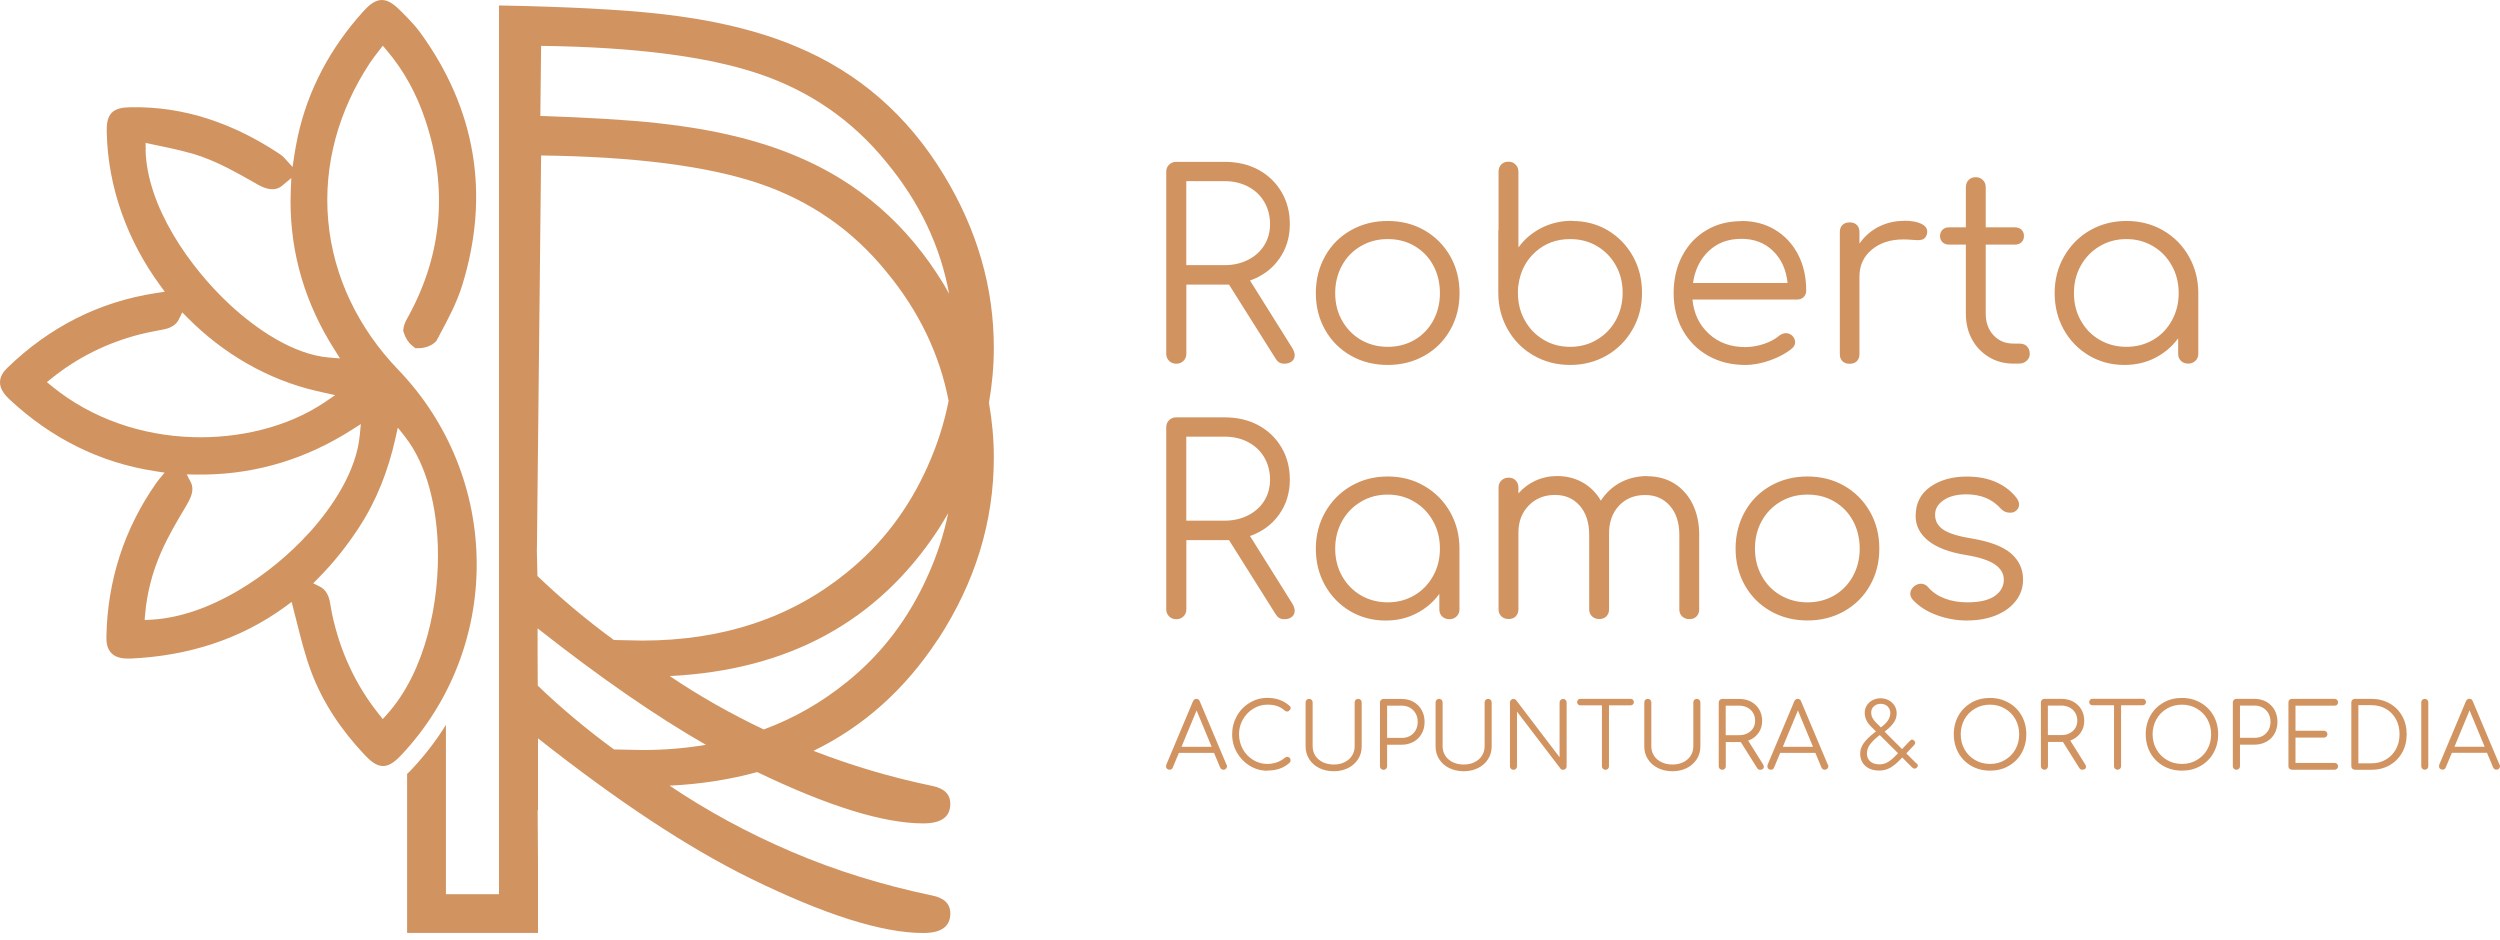 <?xml version="1.0" encoding="UTF-8"?>
<svg xmlns="http://www.w3.org/2000/svg" width="210" height="79" viewBox="0 0 210 79" fill="none">
  <path fill-rule="evenodd" clip-rule="evenodd" d="M33.45 31.057C30.147 27.62 27.992 23.295 27.569 18.526C27.146 13.828 28.471 9.235 31.056 5.311C31.295 4.952 31.556 4.614 31.816 4.276L32.154 3.839L32.514 4.262C33.965 5.981 35.007 7.925 35.718 10.052C37.627 15.715 37.184 21.287 34.324 26.535L34.267 26.634C34.12 26.901 33.958 27.197 33.908 27.5L33.866 27.761L33.944 28.014C34.049 28.359 34.303 28.768 34.577 28.993L34.894 29.254L35.303 29.24C35.697 29.226 36.197 29.057 36.493 28.789L36.641 28.662L36.881 28.218C37.62 26.838 38.36 25.464 38.825 23.964C41.184 16.349 39.973 9.15 35.282 2.712C34.852 2.128 34.352 1.62 33.845 1.106L33.648 0.909C33.225 0.493 32.683 -0.014 32.049 0C31.408 0.014 30.88 0.557 30.478 1.001C27.766 4.015 25.857 7.537 25.005 11.51C24.892 12.039 24.794 12.567 24.716 13.095L24.575 14.025L23.941 13.328C23.779 13.144 23.589 12.996 23.385 12.863C19.624 10.397 15.517 8.918 10.981 9.01C10.432 9.017 9.777 9.066 9.375 9.481C8.974 9.904 8.953 10.573 8.967 11.123C9.065 15.729 10.699 20.195 13.404 23.907L13.841 24.506L13.108 24.619C8.297 25.345 4.128 27.507 0.641 30.874C0.289 31.212 0 31.614 0 32.121C0 32.712 0.43 33.206 0.838 33.586C4.297 36.798 8.368 38.869 13.045 39.581L13.827 39.7L13.32 40.313C13.249 40.397 13.179 40.489 13.115 40.587C10.425 44.434 9.03 48.773 8.938 53.464C8.924 53.971 8.995 54.514 9.382 54.887C9.805 55.303 10.46 55.338 11.023 55.317C15.729 55.091 20.138 53.753 23.963 50.956L24.498 50.562L24.66 51.203C24.752 51.541 24.836 51.886 24.921 52.224C25.273 53.626 25.625 55.028 26.125 56.38C27.111 59.036 28.675 61.332 30.612 63.389C31.02 63.819 31.549 64.347 32.175 64.347C32.816 64.347 33.352 63.798 33.767 63.361C37.818 59.022 40.043 53.344 40.043 47.413C40.043 41.299 37.691 35.467 33.45 31.057ZM12.242 12.574L12.228 12.003L12.784 12.123C12.996 12.172 13.214 12.214 13.425 12.257C14.63 12.51 15.855 12.764 17.017 13.187C18.504 13.722 19.898 14.511 21.272 15.286L21.666 15.511C22.286 15.856 23.068 16.124 23.695 15.603L24.47 14.955L24.427 15.969C24.413 16.286 24.406 16.603 24.406 16.92C24.406 21.407 25.681 25.563 28.083 29.346L28.562 30.106L27.668 30.036C24.639 29.796 21.504 27.62 19.328 25.612C15.94 22.471 12.334 17.343 12.228 12.574H12.242ZM4.367 32.452L3.937 32.1L4.367 31.755C6.529 30.015 9.016 28.796 11.7 28.099C12.214 27.965 12.728 27.866 13.249 27.768C13.425 27.732 13.608 27.697 13.784 27.662C14.292 27.563 14.799 27.31 15.031 26.817L15.306 26.239L15.757 26.69C18.729 29.691 22.476 31.895 26.611 32.846C26.787 32.889 26.963 32.924 27.139 32.966L28.154 33.191L27.294 33.776C24.104 35.932 19.997 36.84 16.179 36.72C11.904 36.587 7.699 35.171 4.367 32.452ZM25.963 44.758C22.751 48.308 17.574 51.809 12.665 52.055L12.15 52.083L12.193 51.569C12.348 49.787 12.805 48.047 13.524 46.406C14.123 45.032 14.897 43.736 15.665 42.447L15.707 42.377V42.363C16.031 41.82 16.348 41.137 16.031 40.517L15.686 39.848L16.433 39.862C16.701 39.862 16.968 39.862 17.236 39.862C21.673 39.792 25.801 38.496 29.534 36.115L30.309 35.622L30.224 36.53C29.95 39.552 27.956 42.56 25.97 44.758H25.963ZM32.507 60.008L32.154 60.402L31.823 59.987C29.844 57.514 28.548 54.662 27.893 51.569C27.829 51.259 27.773 50.949 27.724 50.639C27.639 50.09 27.393 49.526 26.865 49.273L26.308 48.998L26.745 48.554C28.041 47.251 29.182 45.8 30.182 44.264C31.661 41.989 32.619 39.482 33.211 36.84L33.415 35.917L34 36.657C35.937 39.101 36.669 42.743 36.775 45.8C36.944 50.534 35.754 56.408 32.499 60.015L32.507 60.008Z" fill="#D19360"></path>
  <path fill-rule="evenodd" clip-rule="evenodd" d="M78.783 53.725C81.911 48.928 83.482 43.835 83.482 38.425C83.482 36.868 83.334 35.34 83.073 33.833C83.334 32.325 83.482 30.79 83.482 29.226C83.482 24.14 82.08 19.287 79.269 14.673C76.24 9.686 72.12 6.1 66.915 3.924C63.724 2.571 59.836 1.642 55.286 1.148C51.982 0.789 47.524 0.564 41.917 0.458V75.11H37.458V60.888C36.655 62.185 35.711 63.417 34.634 64.572C34.5 64.72 34.352 64.868 34.197 65.009V78.365H45.192V72.447L45.164 68.045H45.192V62.022C51.877 67.299 57.815 71.222 63.006 73.772C69.239 76.829 74.092 78.372 77.558 78.372C79.065 78.372 79.826 77.829 79.826 76.73C79.826 75.92 79.319 75.427 78.304 75.223C74.099 74.342 70.176 73.124 66.506 71.553C62.858 69.996 59.427 68.136 56.244 65.995C58.871 65.868 61.322 65.481 63.604 64.854C69.549 67.714 74.205 69.165 77.558 69.165C79.065 69.165 79.826 68.623 79.826 67.524C79.826 66.714 79.319 66.221 78.304 66.016C74.783 65.284 71.472 64.29 68.331 63.072C72.543 61.022 76.022 57.909 78.776 53.718L78.783 53.725ZM45.101 46.117L45.453 13.06C53.292 13.158 59.378 13.94 63.703 15.391C68.028 16.842 71.627 19.329 74.487 22.865C77.198 26.148 78.924 29.754 79.685 33.67C79.319 35.53 78.734 37.369 77.917 39.186C76.325 42.75 74.064 45.73 71.106 48.111C66.422 51.914 60.709 53.809 53.933 53.809L51.567 53.76C49.298 52.105 47.157 50.308 45.143 48.385L45.093 46.131L45.101 46.117ZM45.453 3.853C53.292 3.952 59.378 4.734 63.703 6.185C68.028 7.636 71.627 10.123 74.487 13.659C77.248 17.004 78.995 20.681 79.727 24.682C79.572 24.415 79.431 24.14 79.269 23.872C76.24 18.885 72.12 15.3 66.915 13.123C63.724 11.771 59.836 10.841 55.286 10.348C52.694 10.066 49.39 9.869 45.389 9.742L45.453 3.846V3.853ZM53.94 63.002L51.574 62.952C49.313 61.297 47.171 59.515 45.171 57.592L45.157 54.809V52.781C50.32 56.852 55.025 60.114 59.293 62.565C57.589 62.854 55.814 63.002 53.947 63.002H53.94ZM71.113 57.303C69.007 59.015 66.683 60.339 64.154 61.276C61.378 59.958 58.737 58.465 56.258 56.789C66.232 56.296 73.733 52.21 78.79 44.518C79.093 44.046 79.375 43.574 79.65 43.102C79.284 44.885 78.713 46.645 77.924 48.385C76.332 51.949 74.071 54.929 71.113 57.31V57.303Z" fill="#D19360"></path>
  <path d="M178.621 29.134C179.445 29.134 180.191 28.937 180.86 28.55C181.53 28.162 182.051 27.62 182.431 26.93C182.818 26.239 183.009 25.471 183.009 24.619C183.009 23.767 182.818 22.992 182.431 22.309C182.051 21.618 181.522 21.076 180.86 20.681C180.191 20.287 179.452 20.083 178.621 20.083C177.79 20.083 177.05 20.28 176.374 20.681C175.697 21.083 175.169 21.625 174.789 22.309C174.401 22.999 174.211 23.767 174.211 24.619C174.211 25.471 174.401 26.246 174.789 26.93C175.169 27.62 175.697 28.155 176.374 28.55C177.05 28.937 177.797 29.134 178.621 29.134ZM178.621 18.561C179.748 18.561 180.776 18.822 181.692 19.35C182.607 19.878 183.333 20.604 183.861 21.534C184.389 22.464 184.657 23.485 184.657 24.619V29.719C184.657 29.951 184.58 30.149 184.417 30.304C184.256 30.466 184.058 30.543 183.812 30.543C183.565 30.543 183.361 30.466 183.206 30.318C183.044 30.163 182.966 29.965 182.966 29.719V28.416C182.459 29.113 181.818 29.655 181.037 30.057C180.255 30.459 179.395 30.656 178.452 30.656C177.353 30.656 176.359 30.388 175.465 29.86C174.578 29.331 173.873 28.606 173.359 27.69C172.845 26.767 172.591 25.746 172.591 24.619C172.591 23.492 172.852 22.464 173.387 21.534C173.923 20.604 174.641 19.878 175.557 19.35C176.479 18.822 177.501 18.561 178.628 18.561H178.621ZM169.717 28.874C169.95 28.874 170.14 28.951 170.281 29.113C170.429 29.275 170.499 29.472 170.499 29.719C170.499 29.951 170.415 30.149 170.239 30.304C170.062 30.466 169.851 30.543 169.584 30.543H169.126C168.358 30.543 167.668 30.36 167.062 29.987C166.456 29.62 165.977 29.12 165.639 28.486C165.301 27.859 165.132 27.141 165.132 26.345V20.548H163.723C163.491 20.548 163.308 20.477 163.167 20.343C163.026 20.203 162.962 20.034 162.962 19.836C162.962 19.618 163.033 19.442 163.167 19.301C163.308 19.16 163.491 19.097 163.723 19.097H165.132V15.73C165.132 15.483 165.21 15.279 165.358 15.124C165.512 14.962 165.71 14.884 165.956 14.884C166.203 14.884 166.407 14.962 166.562 15.124C166.724 15.286 166.801 15.483 166.801 15.73V19.097H169.252C169.485 19.097 169.668 19.167 169.809 19.301C169.95 19.442 170.013 19.618 170.013 19.836C170.013 20.041 169.943 20.209 169.809 20.343C169.668 20.484 169.485 20.548 169.252 20.548H166.801V26.345C166.801 27.084 167.02 27.69 167.449 28.155C167.886 28.627 168.443 28.86 169.119 28.86H169.703L169.717 28.874ZM159.906 18.54C160.511 18.54 160.997 18.618 161.349 18.78C161.702 18.942 161.885 19.16 161.885 19.456C161.885 19.54 161.878 19.611 161.864 19.653C161.808 19.857 161.716 19.991 161.589 20.069C161.469 20.139 161.293 20.174 161.082 20.174C160.948 20.174 160.73 20.16 160.406 20.132C160.293 20.118 160.117 20.111 159.884 20.111C158.8 20.111 157.912 20.4 157.222 20.977C156.532 21.555 156.194 22.309 156.194 23.238V29.733C156.194 29.994 156.123 30.198 155.975 30.339C155.827 30.487 155.63 30.557 155.369 30.557C155.109 30.557 154.904 30.487 154.764 30.339C154.616 30.191 154.545 29.994 154.545 29.733V19.505C154.545 19.244 154.616 19.04 154.764 18.899C154.912 18.751 155.109 18.681 155.369 18.681C155.63 18.681 155.834 18.751 155.975 18.899C156.123 19.047 156.194 19.244 156.194 19.505V20.463C156.616 19.857 157.152 19.385 157.799 19.054C158.448 18.723 159.152 18.554 159.906 18.554V18.54ZM146.269 20.062C145.17 20.062 144.254 20.4 143.536 21.083C142.81 21.766 142.374 22.661 142.212 23.774H150.157C150.044 22.661 149.636 21.759 148.939 21.083C148.241 20.4 147.354 20.062 146.269 20.062ZM146.269 18.561C147.34 18.561 148.29 18.808 149.115 19.308C149.939 19.808 150.58 20.498 151.037 21.379C151.496 22.259 151.721 23.267 151.721 24.401C151.721 24.633 151.65 24.816 151.502 24.957C151.354 25.098 151.171 25.162 150.939 25.162H142.169C142.282 26.352 142.747 27.31 143.557 28.049C144.367 28.789 145.381 29.155 146.6 29.155C147.121 29.155 147.643 29.064 148.178 28.888C148.706 28.705 149.129 28.479 149.446 28.204C149.636 28.056 149.826 27.986 150.03 27.986C150.192 27.986 150.347 28.043 150.509 28.162C150.699 28.338 150.791 28.529 150.791 28.747C150.791 28.937 150.714 29.099 150.552 29.247C150.073 29.655 149.467 29.987 148.727 30.254C147.988 30.522 147.276 30.656 146.6 30.656C145.445 30.656 144.409 30.402 143.494 29.888C142.585 29.374 141.867 28.655 141.353 27.74C140.838 26.817 140.585 25.781 140.585 24.626C140.585 23.471 140.824 22.407 141.31 21.492C141.796 20.569 142.465 19.857 143.332 19.343C144.191 18.829 145.17 18.575 146.276 18.575L146.269 18.561ZM131.893 29.134C132.717 29.134 133.471 28.937 134.14 28.535C134.816 28.134 135.344 27.592 135.725 26.908C136.105 26.218 136.302 25.45 136.302 24.598C136.302 23.746 136.112 22.971 135.725 22.288C135.337 21.597 134.809 21.062 134.14 20.667C133.464 20.273 132.717 20.083 131.893 20.083C130.752 20.083 129.773 20.442 128.97 21.168C128.167 21.893 127.695 22.816 127.547 23.95C127.547 23.992 127.54 24.027 127.526 24.056C127.512 24.168 127.505 24.351 127.505 24.598C127.505 25.45 127.695 26.225 128.082 26.908C128.463 27.599 128.991 28.141 129.653 28.535C130.322 28.937 131.062 29.134 131.893 29.134ZM132.069 18.561C133.168 18.561 134.161 18.822 135.055 19.35C135.943 19.878 136.647 20.604 137.162 21.52C137.676 22.442 137.929 23.464 137.929 24.591C137.929 25.718 137.669 26.746 137.133 27.676C136.598 28.606 135.879 29.331 134.964 29.86C134.048 30.388 133.02 30.656 131.893 30.656C130.766 30.656 129.737 30.388 128.822 29.86C127.899 29.331 127.181 28.606 126.652 27.676C126.124 26.746 125.857 25.725 125.857 24.591V19.491C125.857 19.407 125.863 19.336 125.878 19.294V14.427C125.878 14.18 125.955 13.976 126.103 13.821C126.258 13.659 126.455 13.581 126.702 13.581C126.948 13.581 127.153 13.659 127.307 13.821C127.47 13.983 127.547 14.18 127.547 14.427V20.787C128.054 20.09 128.695 19.547 129.477 19.146C130.259 18.751 131.118 18.547 132.062 18.547L132.069 18.561ZM116.566 29.134C117.404 29.134 118.158 28.937 118.827 28.55C119.489 28.162 120.01 27.62 120.391 26.93C120.764 26.239 120.954 25.471 120.954 24.619C120.954 23.767 120.764 22.971 120.391 22.288C120.017 21.597 119.496 21.062 118.827 20.667C118.158 20.273 117.411 20.083 116.566 20.083C115.721 20.083 114.988 20.28 114.319 20.667C113.643 21.062 113.114 21.597 112.734 22.288C112.354 22.978 112.156 23.753 112.156 24.619C112.156 25.485 112.347 26.246 112.734 26.93C113.122 27.62 113.65 28.155 114.319 28.55C114.995 28.937 115.742 29.134 116.566 29.134ZM116.566 30.656C115.425 30.656 114.389 30.395 113.474 29.874C112.558 29.353 111.832 28.634 111.311 27.711C110.79 26.789 110.53 25.76 110.53 24.619C110.53 23.478 110.79 22.442 111.311 21.513C111.832 20.583 112.551 19.864 113.474 19.343C114.397 18.822 115.425 18.561 116.566 18.561C117.707 18.561 118.735 18.822 119.651 19.343C120.56 19.864 121.285 20.59 121.813 21.513C122.342 22.442 122.602 23.478 122.602 24.619C122.602 25.76 122.342 26.796 121.82 27.711C121.299 28.634 120.581 29.353 119.658 29.874C118.742 30.395 117.707 30.656 116.566 30.656ZM102.866 22.273C103.591 22.273 104.246 22.125 104.831 21.83C105.416 21.534 105.874 21.125 106.197 20.604C106.521 20.083 106.684 19.491 106.684 18.822C106.684 18.153 106.521 17.505 106.197 16.955C105.874 16.406 105.416 15.976 104.838 15.673C104.261 15.37 103.599 15.215 102.859 15.215H99.647V22.273H102.859H102.866ZM108.557 29.247C108.691 29.465 108.754 29.663 108.754 29.832C108.754 30.05 108.677 30.226 108.515 30.353C108.353 30.48 108.149 30.55 107.888 30.55C107.712 30.55 107.571 30.515 107.451 30.445C107.339 30.374 107.233 30.261 107.149 30.12L103.239 23.908H99.654V29.705C99.654 29.951 99.577 30.156 99.414 30.311C99.252 30.473 99.055 30.55 98.809 30.55C98.562 30.55 98.358 30.473 98.203 30.311C98.041 30.149 97.964 29.951 97.964 29.705V14.441C97.964 14.194 98.041 13.99 98.203 13.835C98.365 13.673 98.562 13.595 98.809 13.595H102.873C103.929 13.595 104.873 13.814 105.698 14.257C106.521 14.701 107.17 15.321 107.641 16.117C108.113 16.913 108.346 17.815 108.346 18.829C108.346 19.942 108.043 20.921 107.444 21.759C106.846 22.598 106.028 23.203 105 23.562L108.564 29.254L108.557 29.247Z" fill="#D19360"></path>
  <path d="M165.266 52.126C164.371 52.126 163.505 51.971 162.681 51.668C161.856 51.365 161.188 50.935 160.68 50.386C160.533 50.21 160.462 50.048 160.462 49.886C160.462 49.639 160.575 49.421 160.807 49.231C160.983 49.104 161.159 49.034 161.349 49.034C161.596 49.034 161.807 49.132 161.977 49.336C162.321 49.745 162.786 50.055 163.357 50.273C163.928 50.492 164.561 50.597 165.259 50.597C166.273 50.597 167.034 50.421 167.541 50.076C168.048 49.731 168.309 49.273 168.323 48.709C168.323 48.188 168.069 47.751 167.562 47.406C167.055 47.061 166.252 46.801 165.153 46.624C163.737 46.392 162.674 45.99 161.969 45.42C161.265 44.849 160.913 44.159 160.913 43.349C160.913 42.292 161.321 41.475 162.138 40.898C162.956 40.32 163.984 40.031 165.21 40.031C166.167 40.031 166.998 40.193 167.71 40.517C168.421 40.841 168.992 41.292 169.429 41.877C169.541 42.067 169.605 42.229 169.605 42.377C169.605 42.624 169.492 42.821 169.26 42.962C169.161 43.032 169.02 43.067 168.844 43.067C168.541 43.067 168.288 42.962 168.083 42.743C167.372 41.933 166.407 41.525 165.174 41.525C164.378 41.525 163.744 41.687 163.265 42.011C162.786 42.335 162.547 42.743 162.547 43.236C162.547 43.758 162.772 44.173 163.223 44.483C163.674 44.793 164.47 45.047 165.611 45.23C167.161 45.49 168.267 45.913 168.935 46.498C169.605 47.082 169.936 47.808 169.936 48.681C169.936 49.35 169.739 49.942 169.337 50.463C168.935 50.985 168.386 51.393 167.675 51.682C166.963 51.971 166.16 52.119 165.266 52.119M151.826 50.597C152.665 50.597 153.418 50.4 154.088 50.013C154.75 49.618 155.271 49.083 155.651 48.392C156.025 47.702 156.215 46.934 156.215 46.082C156.215 45.23 156.025 44.434 155.651 43.75C155.278 43.06 154.756 42.525 154.088 42.13C153.418 41.736 152.672 41.546 151.826 41.546C150.981 41.546 150.249 41.743 149.58 42.13C148.903 42.525 148.375 43.06 147.995 43.75C147.607 44.441 147.417 45.216 147.417 46.082C147.417 46.949 147.607 47.709 147.995 48.392C148.375 49.083 148.903 49.618 149.58 50.013C150.256 50.4 151.002 50.597 151.826 50.597ZM151.826 52.119C150.686 52.119 149.65 51.858 148.734 51.337C147.819 50.816 147.093 50.097 146.572 49.174C146.051 48.252 145.79 47.223 145.79 46.082C145.79 44.941 146.051 43.905 146.572 42.976C147.093 42.046 147.812 41.327 148.734 40.806C149.657 40.285 150.686 40.024 151.826 40.024C152.967 40.024 153.996 40.285 154.912 40.806C155.82 41.327 156.546 42.053 157.074 42.976C157.602 43.905 157.863 44.934 157.863 46.082C157.863 47.23 157.602 48.258 157.081 49.174C156.56 50.097 155.841 50.816 154.919 51.337C154.003 51.858 152.967 52.119 151.826 52.119ZM138.366 40.003C139.218 40.003 139.979 40.207 140.634 40.609C141.289 41.017 141.803 41.588 142.177 42.335C142.543 43.081 142.733 43.948 142.733 44.927V51.182C142.733 51.428 142.656 51.626 142.508 51.781C142.36 51.935 142.156 52.006 141.909 52.006C141.662 52.006 141.458 51.929 141.303 51.781C141.141 51.626 141.064 51.428 141.064 51.182V44.927C141.064 43.898 140.796 43.081 140.268 42.483C139.74 41.884 139.049 41.581 138.197 41.581C137.281 41.581 136.549 41.884 135.985 42.49C135.422 43.095 135.147 43.892 135.161 44.877V51.175C135.161 51.421 135.084 51.619 134.936 51.774C134.781 51.929 134.583 51.999 134.337 51.999C134.09 51.999 133.886 51.922 133.731 51.774C133.569 51.619 133.492 51.421 133.492 51.175V44.92C133.492 43.892 133.224 43.074 132.696 42.476C132.168 41.877 131.477 41.574 130.625 41.574C129.73 41.574 128.991 41.87 128.413 42.461C127.836 43.053 127.547 43.814 127.547 44.744V51.175C127.547 51.421 127.47 51.619 127.322 51.774C127.167 51.929 126.969 51.999 126.723 51.999C126.476 51.999 126.272 51.922 126.117 51.774C125.955 51.619 125.878 51.421 125.878 51.175V40.968C125.878 40.721 125.955 40.517 126.117 40.362C126.279 40.2 126.476 40.123 126.723 40.123C126.969 40.123 127.167 40.2 127.322 40.362C127.476 40.524 127.547 40.721 127.547 40.968V41.447C127.956 40.982 128.434 40.623 128.991 40.37C129.547 40.116 130.153 39.989 130.801 39.989C131.597 39.989 132.316 40.172 132.949 40.531C133.583 40.891 134.09 41.398 134.471 42.053C134.894 41.405 135.436 40.898 136.112 40.531C136.788 40.172 137.542 39.989 138.38 39.989L138.366 40.003ZM116.566 50.597C117.39 50.597 118.137 50.4 118.799 50.013C119.468 49.618 119.989 49.083 120.376 48.392C120.764 47.702 120.954 46.934 120.954 46.082C120.954 45.23 120.764 44.455 120.376 43.772C119.996 43.081 119.468 42.539 118.799 42.145C118.137 41.743 117.39 41.546 116.566 41.546C115.742 41.546 114.988 41.743 114.319 42.145C113.643 42.546 113.114 43.089 112.734 43.772C112.354 44.462 112.156 45.23 112.156 46.082C112.156 46.934 112.347 47.709 112.734 48.392C113.122 49.083 113.65 49.618 114.319 50.013C114.995 50.4 115.742 50.597 116.566 50.597ZM116.566 40.024C117.693 40.024 118.721 40.285 119.637 40.82C120.552 41.349 121.278 42.074 121.806 43.004C122.334 43.934 122.595 44.955 122.595 46.089V51.189C122.595 51.421 122.518 51.619 122.356 51.774C122.194 51.935 121.996 52.013 121.75 52.013C121.503 52.013 121.299 51.935 121.144 51.788C120.989 51.64 120.905 51.436 120.905 51.189V49.886C120.398 50.583 119.757 51.125 118.975 51.527C118.193 51.929 117.334 52.126 116.39 52.126C115.291 52.126 114.298 51.858 113.403 51.33C112.516 50.802 111.811 50.076 111.297 49.16C110.783 48.237 110.53 47.216 110.53 46.089C110.53 44.962 110.797 43.934 111.325 43.004C111.853 42.081 112.579 41.349 113.495 40.82C114.41 40.292 115.439 40.024 116.566 40.024ZM102.866 43.736C103.591 43.736 104.246 43.589 104.831 43.293C105.416 42.997 105.874 42.588 106.197 42.067C106.521 41.546 106.684 40.954 106.684 40.285C106.684 39.616 106.521 38.968 106.197 38.418C105.874 37.869 105.416 37.439 104.838 37.136C104.261 36.833 103.599 36.678 102.859 36.678H99.647V43.736H102.859H102.866ZM108.557 50.71C108.691 50.928 108.754 51.125 108.754 51.294C108.754 51.513 108.677 51.689 108.515 51.816C108.353 51.95 108.149 52.013 107.888 52.013C107.712 52.013 107.571 51.978 107.451 51.907C107.339 51.837 107.233 51.724 107.149 51.584L103.239 45.37H99.654V51.168C99.654 51.414 99.577 51.619 99.414 51.774C99.252 51.935 99.055 52.013 98.809 52.013C98.562 52.013 98.358 51.935 98.203 51.774C98.041 51.611 97.964 51.414 97.964 51.168V35.904C97.964 35.657 98.041 35.453 98.203 35.298C98.365 35.136 98.562 35.058 98.809 35.058H102.873C103.929 35.058 104.873 35.277 105.698 35.72C106.522 36.164 107.17 36.784 107.641 37.58C108.113 38.376 108.346 39.278 108.346 40.292C108.346 41.405 108.043 42.384 107.444 43.222C106.846 44.06 106.028 44.666 105 45.025L108.564 50.717L108.557 50.71Z" fill="#D19360"></path>
  <path d="M206.176 62.727H208.711L207.443 59.67L206.176 62.727ZM209.972 64.234C209.993 64.27 210 64.312 210 64.354C210 64.439 209.972 64.502 209.916 64.565C209.859 64.629 209.789 64.65 209.705 64.65C209.571 64.65 209.479 64.587 209.423 64.466L208.908 63.234H205.957L205.443 64.466C205.401 64.587 205.309 64.65 205.168 64.65C205.084 64.65 205.013 64.622 204.957 64.565C204.901 64.509 204.88 64.439 204.88 64.354C204.88 64.305 204.886 64.263 204.901 64.227L207.14 58.902C207.197 58.768 207.295 58.698 207.429 58.698C207.563 58.698 207.662 58.768 207.711 58.902L209.958 64.234H209.972ZM203.682 64.657C203.598 64.657 203.527 64.629 203.471 64.572C203.414 64.516 203.386 64.445 203.386 64.361V59.001C203.386 58.916 203.414 58.846 203.471 58.789C203.527 58.733 203.598 58.705 203.682 58.705C203.767 58.705 203.837 58.733 203.893 58.789C203.95 58.846 203.978 58.916 203.978 59.001V64.361C203.978 64.445 203.95 64.509 203.893 64.572C203.837 64.629 203.767 64.657 203.682 64.657ZM199.181 64.122C199.646 64.122 200.055 64.016 200.414 63.804C200.773 63.593 201.055 63.304 201.259 62.931C201.463 62.558 201.562 62.142 201.562 61.67C201.562 61.198 201.463 60.783 201.259 60.409C201.055 60.036 200.773 59.747 200.414 59.543C200.055 59.332 199.639 59.233 199.181 59.233H198.103V64.122H199.181ZM197.807 64.657C197.723 64.657 197.653 64.629 197.596 64.572C197.54 64.516 197.512 64.445 197.512 64.361V59.001C197.512 58.916 197.54 58.846 197.596 58.789C197.653 58.733 197.723 58.705 197.807 58.705H199.181C199.759 58.705 200.273 58.832 200.724 59.085C201.175 59.339 201.526 59.691 201.78 60.142C202.034 60.593 202.161 61.107 202.161 61.677C202.161 62.248 202.034 62.769 201.78 63.22C201.526 63.671 201.175 64.023 200.724 64.284C200.273 64.537 199.759 64.664 199.181 64.664H197.807V64.657ZM192.525 64.657C192.44 64.657 192.377 64.629 192.314 64.572C192.25 64.516 192.229 64.445 192.229 64.361V59.001C192.229 58.916 192.257 58.846 192.314 58.789C192.37 58.733 192.44 58.705 192.525 58.705H196.103C196.188 58.705 196.258 58.733 196.314 58.789C196.371 58.846 196.399 58.916 196.399 58.993C196.399 59.071 196.371 59.142 196.314 59.198C196.258 59.254 196.188 59.275 196.103 59.275H192.821V61.381H195.209C195.293 61.381 195.363 61.41 195.42 61.466C195.476 61.522 195.504 61.593 195.504 61.67C195.504 61.748 195.476 61.818 195.42 61.874C195.363 61.931 195.293 61.959 195.209 61.959H192.821V64.086H196.103C196.188 64.086 196.258 64.115 196.314 64.164C196.371 64.22 196.399 64.284 196.399 64.368C196.399 64.453 196.371 64.516 196.314 64.572C196.258 64.629 196.188 64.657 196.103 64.657H192.525ZM189.383 61.98C189.644 61.98 189.876 61.924 190.074 61.811C190.278 61.698 190.433 61.536 190.553 61.332C190.665 61.128 190.722 60.895 190.722 60.635C190.722 60.374 190.665 60.135 190.553 59.931C190.44 59.726 190.278 59.564 190.074 59.444C189.87 59.324 189.637 59.268 189.383 59.268H188.158V61.973H189.383V61.98ZM187.855 64.657C187.77 64.657 187.7 64.629 187.643 64.572C187.587 64.516 187.559 64.445 187.559 64.361V59.001C187.559 58.916 187.587 58.846 187.643 58.789C187.7 58.733 187.77 58.705 187.855 58.705H189.383C189.757 58.705 190.088 58.789 190.377 58.951C190.665 59.113 190.898 59.346 191.06 59.635C191.222 59.923 191.306 60.261 191.306 60.635C191.306 61.008 191.222 61.339 191.06 61.628C190.898 61.917 190.672 62.142 190.377 62.304C190.081 62.466 189.749 62.551 189.383 62.551H188.158V64.361C188.158 64.445 188.13 64.516 188.073 64.572C188.017 64.629 187.946 64.657 187.862 64.657H187.855ZM183.283 64.171C183.748 64.171 184.164 64.065 184.537 63.84C184.911 63.621 185.206 63.325 185.418 62.945C185.629 62.565 185.735 62.142 185.735 61.677C185.735 61.212 185.629 60.797 185.418 60.416C185.206 60.036 184.911 59.74 184.537 59.522C184.164 59.303 183.748 59.191 183.283 59.191C182.818 59.191 182.396 59.303 182.023 59.522C181.649 59.74 181.353 60.036 181.142 60.416C180.931 60.797 180.818 61.219 180.818 61.677C180.818 62.135 180.924 62.572 181.142 62.945C181.353 63.325 181.649 63.621 182.023 63.84C182.396 64.058 182.818 64.171 183.283 64.171ZM183.283 64.734C182.706 64.734 182.185 64.6 181.72 64.34C181.255 64.072 180.896 63.713 180.635 63.248C180.374 62.783 180.241 62.262 180.241 61.677C180.241 61.093 180.374 60.578 180.635 60.113C180.896 59.648 181.262 59.289 181.72 59.022C182.185 58.754 182.706 58.627 183.283 58.627C183.861 58.627 184.375 58.761 184.84 59.022C185.305 59.289 185.671 59.648 185.932 60.113C186.193 60.578 186.326 61.1 186.326 61.677C186.326 62.255 186.193 62.783 185.932 63.248C185.671 63.713 185.305 64.079 184.84 64.34C184.375 64.608 183.854 64.734 183.283 64.734ZM179.987 58.698C180.072 58.698 180.135 58.726 180.184 58.775C180.234 58.825 180.262 58.895 180.262 58.972C180.262 59.05 180.234 59.113 180.184 59.163C180.135 59.212 180.065 59.24 179.987 59.24H178.17V64.361C178.17 64.445 178.141 64.509 178.085 64.572C178.029 64.629 177.959 64.657 177.874 64.657C177.79 64.657 177.726 64.629 177.663 64.572C177.599 64.516 177.578 64.445 177.578 64.361V59.24H175.768C175.683 59.24 175.62 59.212 175.571 59.163C175.521 59.113 175.493 59.05 175.493 58.972C175.493 58.888 175.521 58.825 175.571 58.775C175.62 58.726 175.691 58.698 175.768 58.698H179.987ZM173.155 61.748C173.408 61.748 173.641 61.698 173.845 61.593C174.049 61.487 174.211 61.346 174.324 61.163C174.437 60.98 174.493 60.768 174.493 60.536C174.493 60.303 174.437 60.071 174.324 59.881C174.211 59.691 174.049 59.536 173.845 59.43C173.641 59.324 173.408 59.268 173.148 59.268H172.021V61.748H173.148H173.155ZM175.155 64.199C175.198 64.276 175.226 64.347 175.226 64.403C175.226 64.481 175.198 64.544 175.141 64.587C175.085 64.629 175.014 64.657 174.923 64.657C174.859 64.657 174.81 64.643 174.768 64.622C174.725 64.593 174.69 64.558 174.662 64.509L173.289 62.325H172.028V64.361C172.028 64.445 171.999 64.516 171.943 64.572C171.887 64.629 171.817 64.657 171.732 64.657C171.648 64.657 171.577 64.629 171.521 64.572C171.464 64.516 171.436 64.445 171.436 64.361V59.001C171.436 58.916 171.464 58.846 171.521 58.789C171.577 58.733 171.648 58.705 171.732 58.705H173.155C173.528 58.705 173.859 58.782 174.148 58.937C174.437 59.092 174.662 59.31 174.831 59.592C174.993 59.874 175.078 60.191 175.078 60.543C175.078 60.938 174.972 61.276 174.761 61.572C174.549 61.868 174.261 62.079 173.902 62.206L175.155 64.206V64.199ZM167.161 64.171C167.625 64.171 168.041 64.065 168.414 63.84C168.788 63.621 169.083 63.325 169.295 62.945C169.506 62.565 169.612 62.142 169.612 61.677C169.612 61.212 169.506 60.797 169.295 60.416C169.083 60.036 168.788 59.74 168.414 59.522C168.041 59.303 167.625 59.191 167.161 59.191C166.696 59.191 166.273 59.303 165.9 59.522C165.527 59.74 165.231 60.036 165.019 60.416C164.808 60.797 164.702 61.219 164.702 61.677C164.702 62.135 164.808 62.572 165.019 62.945C165.231 63.325 165.527 63.621 165.9 63.84C166.273 64.058 166.696 64.171 167.161 64.171ZM167.161 64.734C166.583 64.734 166.062 64.6 165.597 64.34C165.132 64.072 164.773 63.713 164.512 63.248C164.252 62.783 164.118 62.262 164.118 61.677C164.118 61.093 164.252 60.578 164.512 60.113C164.773 59.648 165.139 59.289 165.597 59.022C166.062 58.754 166.583 58.627 167.161 58.627C167.738 58.627 168.252 58.761 168.724 59.022C169.189 59.289 169.555 59.648 169.816 60.113C170.077 60.578 170.21 61.1 170.21 61.677C170.21 62.255 170.077 62.783 169.816 63.248C169.555 63.713 169.189 64.079 168.724 64.34C168.259 64.608 167.738 64.734 167.161 64.734ZM159.427 63.262L157.905 61.748L157.75 61.861C157.426 62.121 157.187 62.367 157.039 62.593C156.891 62.819 156.82 63.058 156.82 63.297C156.82 63.572 156.912 63.79 157.102 63.959C157.285 64.129 157.546 64.206 157.884 64.206C158.131 64.206 158.363 64.143 158.581 64.016C158.793 63.889 159.025 63.699 159.272 63.438L159.434 63.262H159.427ZM157.983 61.107L158.131 60.994C158.567 60.649 158.786 60.282 158.786 59.902C158.786 59.684 158.715 59.501 158.567 59.346C158.419 59.198 158.222 59.12 157.968 59.12C157.743 59.12 157.56 59.191 157.405 59.332C157.25 59.472 157.18 59.641 157.18 59.846C157.18 60.001 157.208 60.149 157.278 60.282C157.342 60.416 157.44 60.55 157.574 60.684L157.997 61.107H157.983ZM160.99 64.107C161.068 64.185 161.103 64.255 161.103 64.312C161.103 64.361 161.075 64.417 161.019 64.474C160.955 64.537 160.892 64.565 160.821 64.565C160.758 64.565 160.695 64.537 160.631 64.474L159.786 63.629L159.631 63.79C159.349 64.094 159.06 64.326 158.786 64.488C158.504 64.643 158.201 64.727 157.87 64.727C157.377 64.727 156.983 64.6 156.694 64.34C156.405 64.079 156.257 63.734 156.257 63.312C156.257 62.995 156.356 62.699 156.553 62.424C156.75 62.149 157.06 61.839 157.49 61.515L157.581 61.438L157.166 61.029C156.813 60.677 156.637 60.297 156.637 59.874C156.637 59.648 156.694 59.437 156.813 59.254C156.933 59.071 157.088 58.923 157.292 58.817C157.497 58.712 157.715 58.656 157.968 58.656C158.222 58.656 158.454 58.712 158.659 58.825C158.863 58.937 159.025 59.092 159.145 59.282C159.264 59.472 159.321 59.691 159.321 59.931C159.321 60.212 159.236 60.466 159.082 60.691C158.926 60.916 158.694 61.156 158.384 61.396L158.307 61.459L159.772 62.924L160.42 62.241C160.49 62.163 160.554 62.128 160.617 62.128C160.666 62.128 160.723 62.156 160.779 62.206C160.842 62.262 160.877 62.325 160.877 62.396C160.877 62.452 160.85 62.516 160.786 62.586L160.131 63.283L160.983 64.136L160.99 64.107ZM149.756 62.734H152.291L151.024 59.677L149.756 62.734ZM153.552 64.241C153.573 64.276 153.58 64.319 153.58 64.361C153.58 64.445 153.552 64.509 153.496 64.572C153.439 64.629 153.369 64.657 153.285 64.657C153.151 64.657 153.059 64.593 153.003 64.474L152.489 63.241H149.537L149.023 64.474C148.981 64.593 148.889 64.657 148.748 64.657C148.664 64.657 148.593 64.629 148.537 64.572C148.481 64.516 148.46 64.445 148.46 64.361C148.46 64.312 148.467 64.27 148.481 64.234L150.721 58.909C150.777 58.775 150.876 58.705 151.009 58.705C151.143 58.705 151.242 58.775 151.291 58.909L153.538 64.241H153.552ZM146.093 61.755C146.347 61.755 146.579 61.705 146.783 61.6C146.988 61.494 147.149 61.353 147.262 61.17C147.375 60.987 147.431 60.776 147.431 60.543C147.431 60.311 147.375 60.078 147.262 59.888C147.149 59.698 146.988 59.543 146.783 59.437C146.579 59.332 146.347 59.275 146.086 59.275H144.959V61.755H146.086H146.093ZM148.094 64.206C148.136 64.284 148.164 64.354 148.164 64.41C148.164 64.488 148.136 64.551 148.079 64.593C148.023 64.636 147.952 64.664 147.861 64.664C147.798 64.664 147.748 64.65 147.706 64.629C147.664 64.6 147.629 64.565 147.6 64.516L146.227 62.333H144.966V64.368C144.966 64.453 144.938 64.523 144.882 64.579C144.825 64.636 144.755 64.664 144.67 64.664C144.586 64.664 144.515 64.636 144.459 64.579C144.402 64.523 144.374 64.453 144.374 64.368V59.008C144.374 58.923 144.402 58.853 144.459 58.796C144.515 58.74 144.586 58.712 144.67 58.712H146.1C146.473 58.712 146.804 58.789 147.093 58.944C147.382 59.099 147.607 59.318 147.776 59.599C147.938 59.881 148.023 60.198 148.023 60.55C148.023 60.945 147.917 61.283 147.706 61.578C147.495 61.874 147.206 62.086 146.846 62.212L148.1 64.213L148.094 64.206ZM140.493 64.784C140.036 64.784 139.627 64.692 139.268 64.516C138.909 64.34 138.627 64.094 138.422 63.769C138.218 63.452 138.12 63.093 138.12 62.692V59.001C138.12 58.916 138.148 58.846 138.204 58.789C138.26 58.733 138.331 58.705 138.415 58.705C138.5 58.705 138.57 58.733 138.627 58.789C138.683 58.846 138.711 58.916 138.711 59.001V62.692C138.711 62.987 138.788 63.248 138.936 63.481C139.084 63.713 139.296 63.889 139.564 64.023C139.831 64.15 140.141 64.22 140.486 64.22C140.831 64.22 141.127 64.157 141.395 64.023C141.662 63.896 141.867 63.713 142.015 63.481C142.163 63.248 142.24 62.987 142.24 62.692V59.001C142.24 58.916 142.268 58.846 142.325 58.789C142.381 58.733 142.451 58.705 142.536 58.705C142.62 58.705 142.691 58.733 142.747 58.789C142.804 58.846 142.832 58.916 142.832 59.001V62.692C142.832 63.093 142.733 63.452 142.529 63.769C142.325 64.086 142.05 64.333 141.691 64.516C141.332 64.692 140.93 64.784 140.479 64.784H140.493ZM136.971 58.705C137.056 58.705 137.119 58.733 137.169 58.782C137.218 58.832 137.246 58.902 137.246 58.98C137.246 59.057 137.218 59.12 137.169 59.17C137.119 59.219 137.049 59.247 136.971 59.247H135.154V64.368C135.154 64.453 135.126 64.516 135.069 64.579C135.013 64.636 134.943 64.664 134.858 64.664C134.774 64.664 134.71 64.636 134.647 64.579C134.591 64.523 134.562 64.453 134.562 64.368V59.247H132.752C132.668 59.247 132.604 59.219 132.555 59.17C132.506 59.12 132.477 59.057 132.477 58.98C132.477 58.895 132.506 58.832 132.555 58.782C132.604 58.733 132.675 58.705 132.752 58.705H136.971ZM127.132 64.664C127.047 64.664 126.976 64.636 126.92 64.579C126.864 64.523 126.836 64.453 126.836 64.368V59.008C126.836 58.923 126.864 58.853 126.92 58.796C126.976 58.74 127.047 58.712 127.132 58.712C127.223 58.712 127.301 58.747 127.357 58.817L131.005 63.608V59.008C131.005 58.923 131.033 58.853 131.09 58.796C131.146 58.74 131.217 58.712 131.301 58.712C131.386 58.712 131.456 58.74 131.513 58.796C131.569 58.853 131.597 58.923 131.597 59.008V64.368C131.597 64.453 131.569 64.516 131.513 64.579C131.456 64.636 131.386 64.664 131.301 64.664C131.203 64.664 131.125 64.629 131.083 64.565L127.427 59.775V64.368C127.427 64.453 127.399 64.516 127.343 64.579C127.286 64.636 127.216 64.664 127.132 64.664ZM122.962 64.784C122.504 64.784 122.095 64.692 121.736 64.516C121.377 64.34 121.095 64.094 120.891 63.769C120.687 63.452 120.588 63.093 120.588 62.692V59.001C120.588 58.916 120.616 58.846 120.672 58.789C120.729 58.733 120.799 58.705 120.884 58.705C120.968 58.705 121.038 58.733 121.095 58.789C121.151 58.846 121.18 58.916 121.18 59.001V62.692C121.18 62.987 121.257 63.248 121.405 63.481C121.553 63.713 121.764 63.889 122.032 64.023C122.299 64.157 122.609 64.22 122.954 64.22C123.3 64.22 123.595 64.157 123.863 64.023C124.131 63.889 124.335 63.713 124.483 63.481C124.631 63.248 124.708 62.987 124.708 62.692V59.001C124.708 58.916 124.736 58.846 124.793 58.789C124.849 58.733 124.92 58.705 125.004 58.705C125.089 58.705 125.159 58.733 125.216 58.789C125.272 58.846 125.3 58.916 125.3 59.001V62.692C125.3 63.093 125.201 63.452 124.997 63.769C124.8 64.086 124.518 64.333 124.159 64.516C123.8 64.692 123.398 64.784 122.947 64.784H122.962ZM117.742 61.987C118.003 61.987 118.235 61.931 118.439 61.818C118.644 61.705 118.799 61.544 118.918 61.339C119.031 61.135 119.087 60.902 119.087 60.642C119.087 60.381 119.031 60.142 118.918 59.937C118.806 59.733 118.644 59.571 118.439 59.451C118.235 59.332 118.003 59.275 117.742 59.275H116.517V61.98H117.742V61.987ZM116.214 64.664C116.129 64.664 116.059 64.636 116.002 64.579C115.946 64.523 115.918 64.453 115.918 64.368V59.008C115.918 58.923 115.946 58.853 116.002 58.796C116.059 58.74 116.129 58.712 116.214 58.712H117.742C118.116 58.712 118.446 58.796 118.735 58.958C119.024 59.12 119.256 59.353 119.418 59.641C119.581 59.931 119.665 60.269 119.665 60.642C119.665 61.015 119.581 61.346 119.418 61.635C119.256 61.924 119.031 62.149 118.735 62.311C118.439 62.473 118.108 62.558 117.742 62.558H116.517V64.368C116.517 64.453 116.488 64.523 116.432 64.579C116.376 64.636 116.305 64.664 116.221 64.664H116.214ZM112.044 64.784C111.586 64.784 111.177 64.692 110.818 64.516C110.459 64.34 110.177 64.094 109.973 63.769C109.769 63.452 109.67 63.093 109.67 62.692V59.001C109.67 58.916 109.698 58.846 109.755 58.789C109.811 58.733 109.881 58.705 109.966 58.705C110.05 58.705 110.121 58.733 110.177 58.789C110.234 58.846 110.262 58.916 110.262 59.001V62.692C110.262 62.987 110.339 63.248 110.487 63.481C110.635 63.713 110.847 63.889 111.114 64.023C111.382 64.15 111.692 64.22 112.037 64.22C112.382 64.22 112.678 64.157 112.945 64.023C113.213 63.896 113.417 63.713 113.565 63.481C113.713 63.248 113.791 62.987 113.791 62.692V59.001C113.791 58.916 113.819 58.846 113.875 58.789C113.932 58.733 114.002 58.705 114.086 58.705C114.171 58.705 114.241 58.733 114.298 58.789C114.354 58.846 114.382 58.916 114.382 59.001V62.692C114.382 63.093 114.284 63.452 114.08 63.769C113.875 64.086 113.6 64.333 113.241 64.516C112.882 64.692 112.481 64.784 112.03 64.784H112.044ZM106.465 64.741C105.923 64.741 105.43 64.6 104.979 64.326C104.528 64.051 104.169 63.678 103.901 63.213C103.634 62.748 103.5 62.234 103.5 61.677C103.5 61.121 103.634 60.62 103.894 60.149C104.155 59.677 104.514 59.31 104.972 59.036C105.423 58.761 105.923 58.62 106.465 58.62C106.831 58.62 107.163 58.677 107.466 58.782C107.768 58.888 108.057 59.057 108.332 59.297C108.388 59.339 108.416 59.395 108.416 59.472C108.416 59.515 108.409 59.55 108.388 59.585C108.367 59.62 108.339 59.641 108.303 59.656C108.297 59.691 108.268 59.719 108.233 59.74C108.198 59.761 108.163 59.768 108.121 59.768C108.043 59.768 107.98 59.747 107.93 59.698C107.733 59.522 107.515 59.388 107.282 59.31C107.05 59.226 106.775 59.191 106.465 59.191C106.036 59.191 105.641 59.303 105.275 59.529C104.909 59.754 104.62 60.057 104.402 60.438C104.183 60.818 104.077 61.233 104.077 61.67C104.077 62.107 104.183 62.536 104.394 62.924C104.606 63.304 104.895 63.608 105.261 63.833C105.627 64.058 106.028 64.171 106.458 64.171C107.015 64.171 107.515 63.995 107.958 63.635C108.015 63.593 108.071 63.572 108.128 63.572C108.205 63.572 108.268 63.6 108.325 63.65C108.381 63.706 108.409 63.769 108.409 63.861C108.409 63.946 108.381 64.016 108.325 64.072C107.846 64.509 107.226 64.727 106.458 64.727L106.465 64.741ZM99.245 62.734H101.781L100.513 59.677L99.245 62.734ZM103.042 64.241C103.063 64.276 103.07 64.319 103.07 64.361C103.07 64.445 103.042 64.509 102.986 64.572C102.929 64.629 102.859 64.657 102.774 64.657C102.641 64.657 102.549 64.593 102.493 64.474L101.979 63.241H99.027L98.513 64.474C98.471 64.593 98.379 64.657 98.238 64.657C98.154 64.657 98.083 64.629 98.027 64.572C97.97 64.516 97.949 64.445 97.949 64.361C97.949 64.312 97.957 64.27 97.97 64.234L100.21 58.909C100.267 58.775 100.366 58.705 100.499 58.705C100.633 58.705 100.732 58.775 100.781 58.909L103.028 64.241H103.042Z" fill="#D19360"></path>
</svg>
